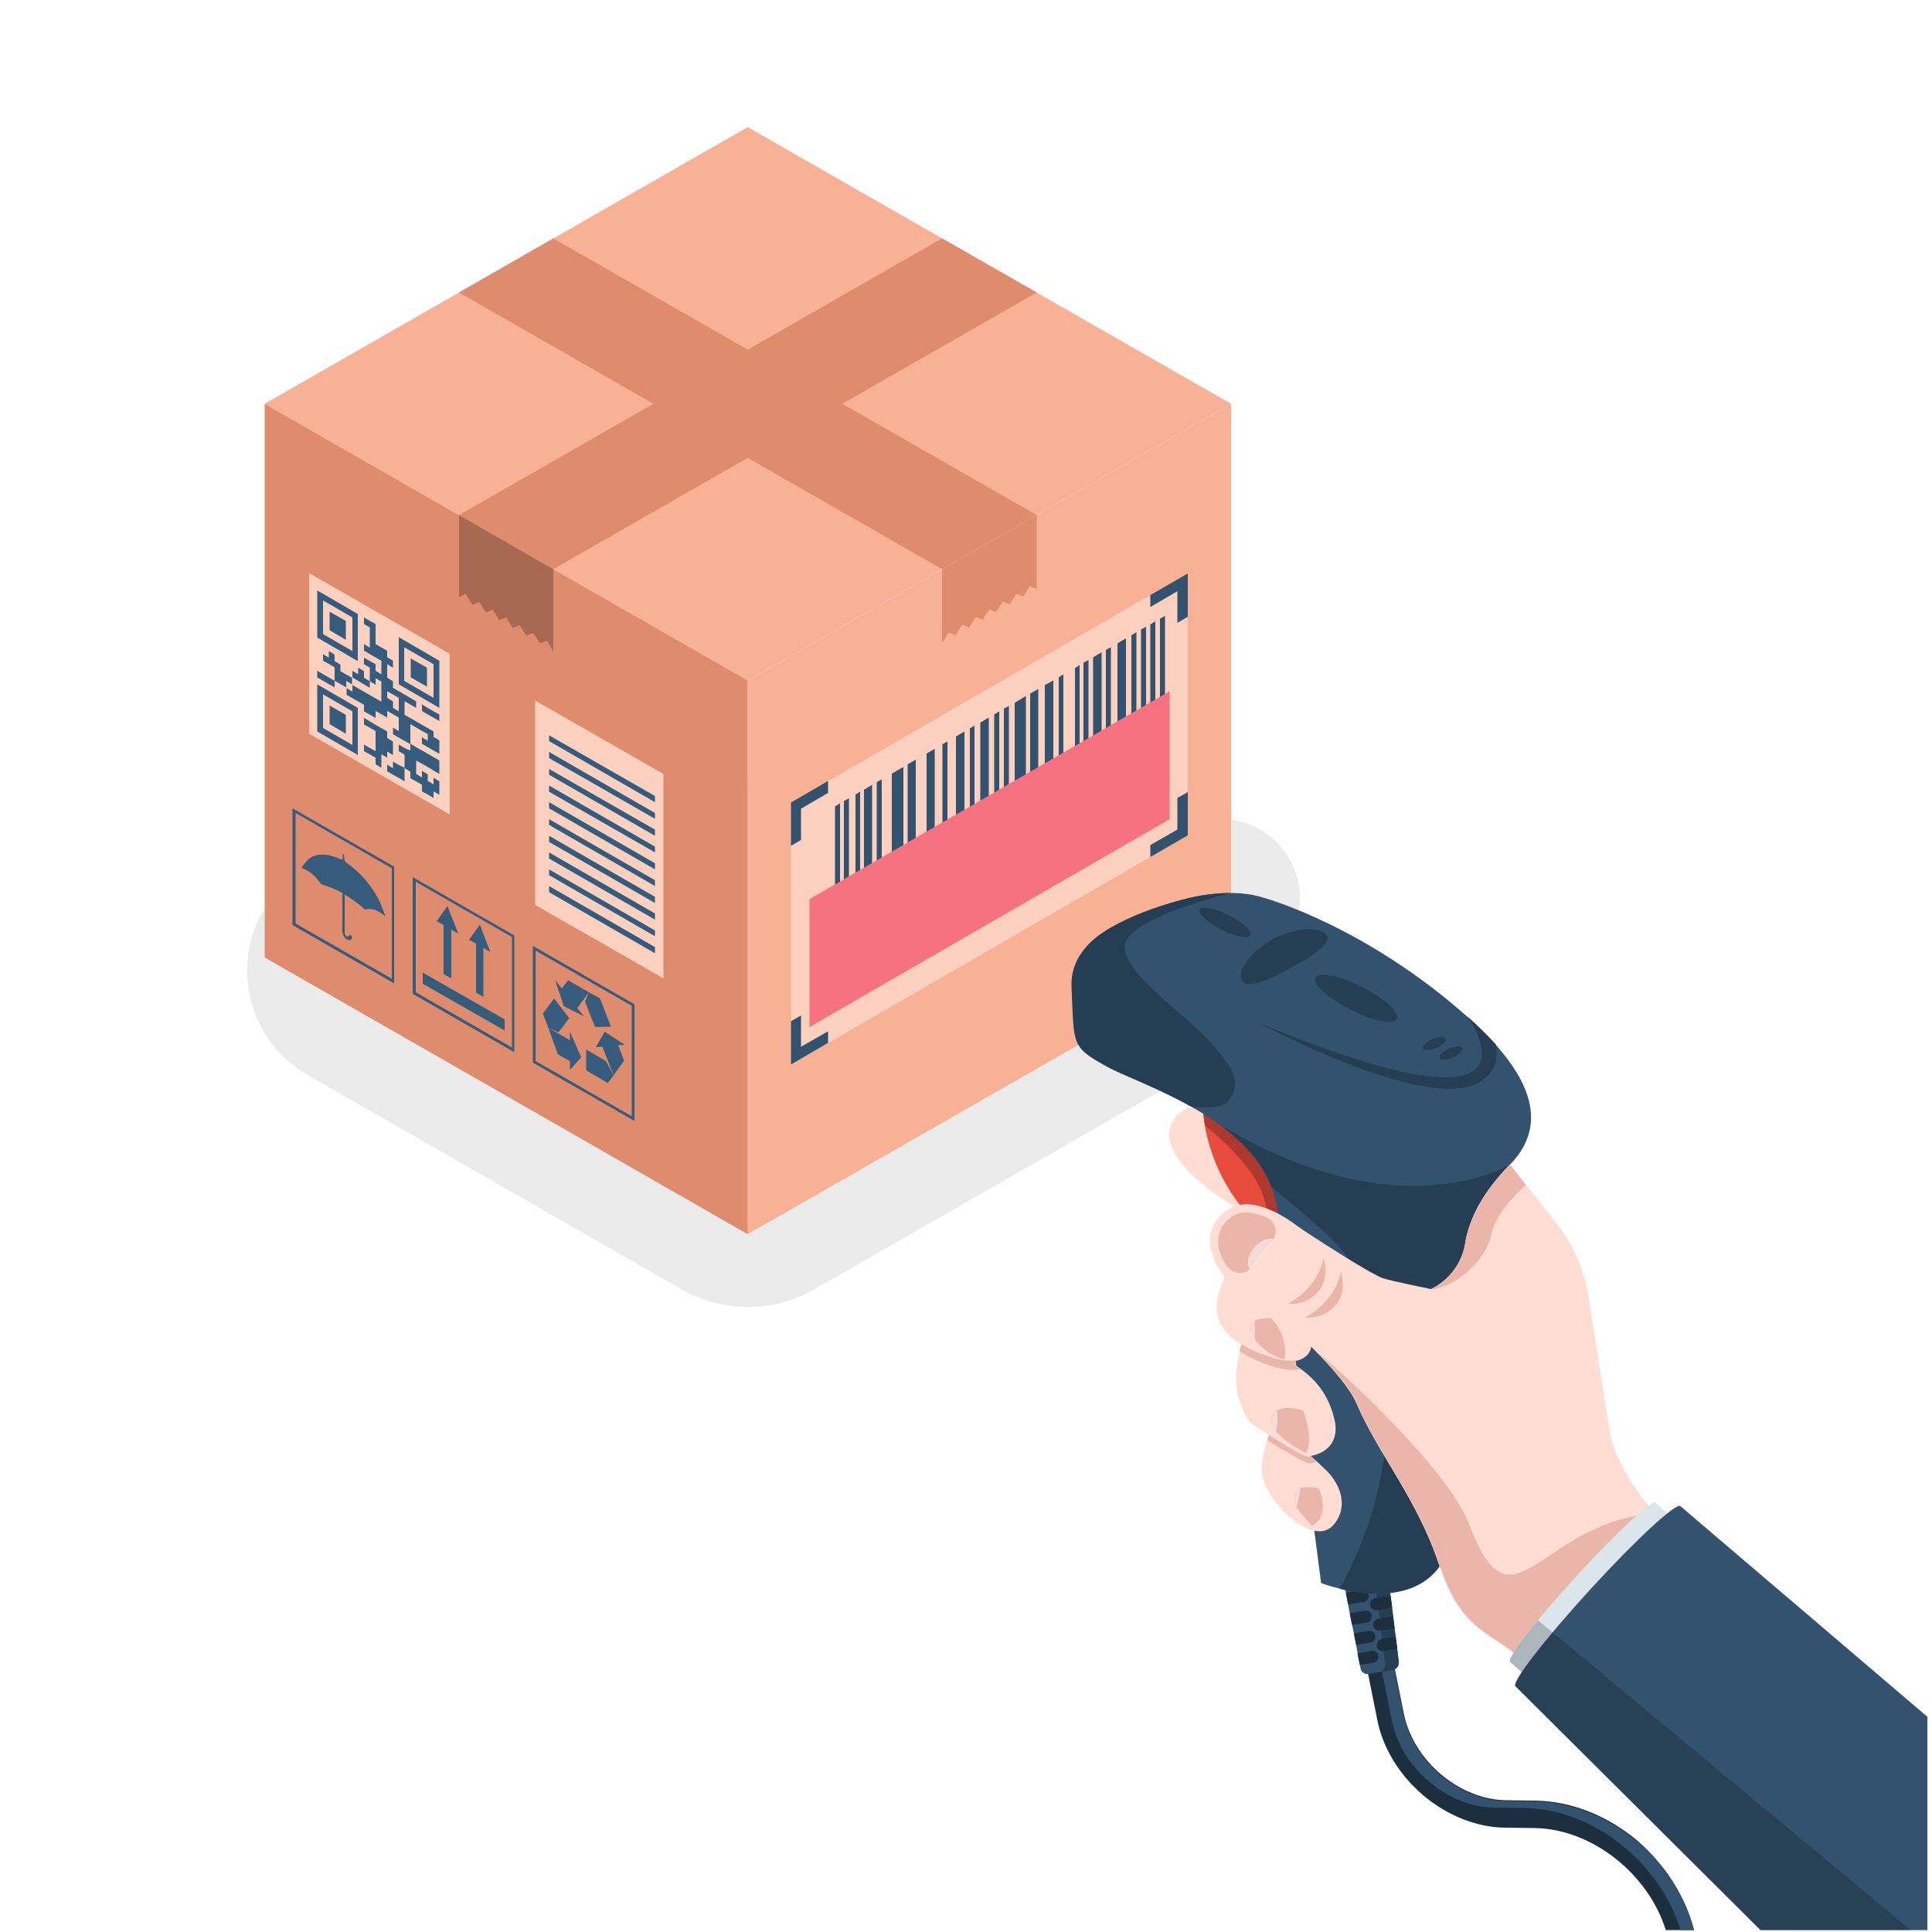 <?xml version="1.0" encoding="utf-8"?>
<!-- Generator: Adobe Illustrator 26.0.2, SVG Export Plug-In . SVG Version: 6.00 Build 0)  -->
<svg version="1.1" id="レイヤー_1" xmlns="http://www.w3.org/2000/svg" xmlns:xlink="http://www.w3.org/1999/xlink" x="0px"
	 y="0px" viewBox="0 0 500 500" style="enable-background:new 0 0 500 500;" xml:space="preserve">
<style type="text/css">
	.st0{opacity:8.000000e-02;}
	.st1{fill:#F8B195;}
	.st2{fill:#FBD0BF;}
	.st3{fill:#DE8C6D;}
	.st4{fill:#355C7D;}
	.st5{fill:#A76952;}
	.st6{fill:#32526E;}
	.st7{filter:url(#Adobe_OpacityMaskFilter);}
	.st8{filter:url(#Adobe_OpacityMaskFilter_00000111154302473938566520000016253488059352897442_);}
	.st9{mask:url(#SVGID_1_);fill:url(#SVGID_00000023964824000499393870000016520613853812583615_);}
	.st10{fill:url(#SVGID_00000115489817626047317290000016666140425562053553_);}
	.st11{fill:#1C2F3E;}
	.st12{fill:#FFDDD2;}
	.st13{fill:#E74B3C;}
	.st14{fill:#AD382D;}
	.st15{fill:#263E53;}
	.st16{fill:#EAB6AC;}
	.st17{opacity:0.5;fill:#FFFFFF;}
	.st18{fill:#DBE6EC;}
	.st19{opacity:0.21;}
</style>
<g>
	<path class="st0" d="M317.5,212l-216.2-17.1l-30.2,36.5c-12.3,14.9-8.2,37.2,8.5,46.8l96.8,55.5c10.6,6.1,23.7,6.1,34.3,0
		l88.8-50.9c17.2-9.9,29.8-25.6,35.9-43.8C339.6,226.4,330.8,213.1,317.5,212z"/>
	<g>
		<polygon class="st1" points="193.5,319.4 318.6,247.8 318.6,104.5 193.5,176.1 		"/>
		<polygon class="st2" points="204.7,207.7 307.4,148.4 307.4,216.2 204.7,275.5 		"/>
		<polygon class="st3" points="268.3,133.3 268.3,152.4 266.5,151.7 264.8,154.4 263,153.7 261.3,156.4 259.5,155.7 257.8,158.4 
			256,157.7 254.3,160.4 252.5,159.7 250.8,162.4 249,161.7 247.3,164.4 245.5,163.7 243.8,166.4 243.8,147.3 		"/>
		<polygon class="st1" points="193.5,176.1 318.6,104.5 193.5,32.9 68.5,104.5 		"/>
		<polygon class="st3" points="118.8,75.7 243.8,147.3 268.3,133.3 143.2,61.7 		"/>
		<polygon class="st3" points="143.2,147.3 268.3,75.7 243.8,61.7 118.8,133.3 		"/>
		<polygon class="st3" points="68.5,247.8 193.5,319.4 193.5,176.1 68.5,104.5 		"/>
		<g>
			<g>
				<path class="st4" d="M137.9,244.8l26.3,15.1v30.2L137.9,275V244.8z M163.5,260.3l-24.9-14.3v28.6l24.9,14.3V260.3z"/>
				<g>
					<polygon class="st4" points="155.3,258.4 152.4,256.8 151.4,259.2 154,265.8 158.1,265.7 					"/>
					<g>
						<polygon class="st4" points="147.5,276.9 150.4,273.6 147.5,267 147.5,269.2 141.9,266 144.4,272.9 147.5,274.6 						"/>
						<polygon class="st4" points="144.5,267.2 147.3,263.5 143.4,258.4 140.5,262.3 141.9,266 						"/>
					</g>
					<g>
						<polygon class="st4" points="151.7,271.6 151.7,277 157.3,280.3 158.8,278.3 156.8,274.6 						"/>
						<polygon class="st4" points="154.2,271 155.9,270.9 158.8,278.3 161.5,274.5 160,270.5 161.7,270.4 156.5,267 						"/>
					</g>
					<polygon class="st4" points="143.7,253.7 145.9,260.4 151.1,263 149.4,260.9 152.4,256.8 147,253.7 145.4,255.8 					"/>
				</g>
			</g>
			<g>
				<path class="st4" d="M106.8,227l26.3,15.1v30.2l-26.3-15.1V227z M132.5,242.5l-24.9-14.3v28.6l24.9,14.3V242.5z"/>
				<polygon class="st4" points="109.4,251.7 130.6,263.8 130.6,266.7 109.4,254.6 				"/>
				<g>
					<polygon class="st4" points="121.4,243.2 124.2,239.3 126.9,246.4 125.1,245.3 125.1,258 123.2,256.9 123.2,244.2 					"/>
					<polygon class="st4" points="113,238.4 115.8,234.5 118.6,241.6 116.8,240.6 116.8,253.2 114.8,252.1 114.8,239.4 					"/>
				</g>
			</g>
			<g>
				<path class="st4" d="M75.7,209.2l26.3,15.1v30.2l-26.3-15.1V209.2z M101.4,224.7l-24.9-14.3V239l24.9,14.3V224.7z"/>
				<path class="st4" d="M80.9,221.7c2.9-1.3,5.9,0.1,7.6,0.8c0-0.2,0-0.2,0.1-0.1l0.1-0.1v-1.1c0-0.3,0.4-0.1,0.4,0.2v1.1l0.1,0.2
					c0.2,0.1,0.1,0.1,0.1,0.3c1.3,1,4.6,3.1,7.6,7.9c1.4,2.2,2.1,4.1,2.8,6.2c-1.8-1.4-3.2-2.2-5.2-1.7c-1.7-1.5-3.5-2.8-5.3-3.9
					c0,1.2,0,8.8,0,9.9c0,0.4,0.4,1,0.7,1c0.2,0,0.4-0.1,0.5-0.3c0.1-0.4,0.8,0.2,0.7,0.6c-0.4,1.4-2.5,0.1-2.5-1.8c0-1,0-8.9,0-9.8
					c-1.8-1-3.6-1.7-5.4-2.2c-1.9-2.6-3.3-3.6-5.2-4.3C78.8,223.5,79.5,222.4,80.9,221.7z"/>
			</g>
		</g>
		<polygon class="st5" points="143.2,147.3 143.2,168.5 141.5,165.8 139.7,166.5 138,163.8 136.2,164.5 134.5,161.8 132.7,162.5 
			131,159.8 129.2,160.5 127.5,157.8 125.8,158.5 124,155.8 122.3,156.5 120.5,153.7 118.8,154.5 118.8,133.3 		"/>
	</g>
	<g>
		<polygon class="st2" points="171.7,253.2 138.5,234.2 138.5,181.3 171.7,200.3 		"/>
		<g>
			<g>
				<polygon class="st4" points="169.5,207.6 142.1,191.8 142.1,190.3 169.5,206 				"/>
			</g>
			<g>
				<polygon class="st4" points="169.5,211.9 142.1,196.2 142.1,194.6 169.5,210.4 				"/>
			</g>
			<g>
				<polygon class="st4" points="169.5,216.3 142.1,200.5 142.1,199 169.5,214.7 				"/>
			</g>
			<g>
				<polygon class="st4" points="169.5,220.6 142.1,204.9 142.1,203.3 169.5,219.1 				"/>
			</g>
		</g>
		<g>
			<g>
				<polygon class="st4" points="169.5,225 142.1,209.2 142.1,207.6 169.5,223.4 				"/>
			</g>
			<g>
				<polygon class="st4" points="169.5,229.3 142.1,213.5 142.1,212 169.5,227.8 				"/>
			</g>
			<g>
				<polygon class="st4" points="169.5,233.7 142.1,217.9 142.1,216.3 169.5,232.1 				"/>
			</g>
		</g>
		<g>
			<g>
				<polygon class="st4" points="169.5,238 142.1,222.2 142.1,220.6 169.5,236.4 				"/>
			</g>
			<g>
				<polygon class="st4" points="169.5,242.3 142.1,226.5 142.1,225 169.5,240.8 				"/>
			</g>
			<g>
				<polygon class="st4" points="169.5,246.7 142.1,230.9 142.1,229.3 169.5,245.1 				"/>
			</g>
		</g>
	</g>
	<g>
		<polygon class="st2" points="80,189.9 80,148.3 116.4,169.2 116.4,210.8 		"/>
		<g>
			<g>
				<path class="st4" d="M82.1,152.8v12.2l10.5,6.1v-12.2L82.1,152.8z M91.2,168.5l-7.6-4.4v-8.7l7.6,4.4V168.5z"/>
				<polygon class="st4" points="89.5,165.6 85.3,163.1 85.3,158.3 89.5,160.7 				"/>
			</g>
			<g>
				<path class="st4" d="M82.1,177.1v12.2l10.5,6.1v-12.2L82.1,177.1z M91.2,192.8l-7.6-4.4v-8.7l7.6,4.4V192.8z"/>
				<polygon class="st4" points="89.5,189.9 85.3,187.4 85.3,182.6 89.5,185 				"/>
			</g>
			<g>
				<path class="st4" d="M103.2,164.9v12.2l10.5,6.1V171L103.2,164.9z M112.2,180.6l-7.6-4.4v-8.7l7.6,4.4V180.6z"/>
				<polygon class="st4" points="110.5,177.7 106.3,175.3 106.3,170.4 110.5,172.8 				"/>
			</g>
			<g>
				<path class="st4" d="M103.2,192.7v1.7l1.5,0.9c0,1.2,0,2.3,0,3.5l1.5,0.9v1.7c1.1,0.6,2,1.1,3,1.7v1.7c1.1,0.6,2,1.1,3,1.7v-1.7
					l1.5,0.9c0-1.2,0-2.3,0-3.5l-1.5-0.9v1.7l-1.5-0.9v-1.7l-1.5-0.9v1.7l-1.5-0.9c0-1.2,0-2.3,0-3.5c1.3,0.7,4.7,2.7,6,3.5
					c0-1.2,0-2.3,0-3.5c-0.7-0.4-6.6-3.8-7.5-4.3v1.7C105.1,193.9,104.2,193.3,103.2,192.7z"/>
				<path class="st4" d="M112.2,189.3c-1-0.6-6.6-3.8-7.5-4.3c0-1.2,0-2.3,0-3.5c1.1,0.6,2,1.1,3,1.7v-1.7c-2.1-1.2-3.9-2.3-6-3.5
					v-1.7l-1.5-0.9c0-1.2,0-2.3,0-3.5l1.5,0.9V171l-1.5-0.9v-1.7c-1.1-0.6-2-1.1-3-1.7c0-1.8,0-3.3,0-5.2c-1.1-0.6-2-1.1-3-1.7v1.7
					l1.5,0.9c0,1.9,0,3.4,0,5.2l-1.5-0.9v1.7c1.5,0.9,2.9,1.7,4.5,2.6c0,1.2,0,2.3,0,3.5l-1.5-0.9v-1.7c-1.1-0.6-2-1.1-3-1.7v1.7
					l1.5,0.9c0,1.2,0,2.3,0,3.5l1.5,0.9v-1.7l1.5,0.9c0,1.9,0,3.4,0,5.2c-0.9-0.5-6.6-3.8-7.5-4.3v1.7l-1.5-0.9v1.7
					c1.5,0.9,2.9,1.7,4.5,2.6v1.7c1.1,0.6,2,1.1,3,1.7V184c1.1,0.6,2,1.1,3,1.7V184c1.1,0.6,2,1.1,3,1.7c0,1.2,0,2.3,0,3.5l-1.5-0.9
					v1.7c1.6,1,3,1.7,4.5,2.6c0-1.8,0-3.3,0-5.2c1.5,0.9,2.9,1.7,4.5,2.6v1.7l-1.5-0.9v1.7c1.7,1,2.8,1.6,4.5,2.6c0-1.2,0-2.3,0-3.5
					l-1.5-0.9V189.3z M101.7,183.2v-1.7l-1.5-0.9v-1.7c1.1,0.6,2,1.1,3,1.7c0,1.2,0,2.3,0,3.5L101.7,183.2z"/>
				<path class="st4" d="M109.2,182.3v1.7c1.6,1,3,1.7,4.5,2.6v-1.7C112,184,110.7,183.2,109.2,182.3z"/>
				<path class="st4" d="M95.7,178v-1.7l-1.5-0.9v-1.7l-1.5-0.9v1.7l-1.5-0.9v1.7C92.8,176.3,94,177,95.7,178z"/>
				<path class="st4" d="M100.2,194.5l1.5,0.9c0-1.2,0-2.3,0-3.5l-1.5-0.9v-1.7c-1.3-0.7-4.7-2.7-6-3.5v1.7c1.1,0.6,2,1.1,3,1.7
					c0,1.9,0,3.4,0,5.2c-1.1-0.6-2-1.1-3-1.7v1.7c1.1,0.6,2,1.1,3,1.7v1.7l1.5,0.9c0-1.2,0-2.3,0-3.5l1.5,0.9V194.5z"/>
				<path class="st4" d="M101.7,197.1v1.7l-1.5-0.9v1.7c1.6,1,3,1.7,4.5,2.6c0-1.2,0-2.3,0-3.5C103.6,198.2,102.7,197.7,101.7,197.1
					z"/>
				<path class="st4" d="M82.1,173.6v1.7c1.6,1,3,1.7,4.5,2.6v-1.7C85.1,175.3,83.8,174.6,82.1,173.6z"/>
				<path class="st4" d="M91.1,177.1v-1.7c-1.1-0.6-2-1.1-3-1.7v-1.7l-1.5-0.9v-1.7l-1.5-0.9v1.7l-1.5-0.9v1.7c1.1,0.6,2,1.1,3,1.7
					c0,1.2,0,2.3,0,3.5c1.1,0.6,2,1.1,3,1.7v-1.7L91.1,177.1z"/>
			</g>
		</g>
	</g>
	<g>
		<g>
			<g>
				<polygon class="st6" points="207.3,217.4 204.7,218.9 204.7,207.7 214.3,202.1 214.3,205.2 207.3,209.3 				"/>
			</g>
			<g>
				<polygon class="st6" points="214.3,269.9 204.7,275.5 204.7,264.3 207.3,262.8 207.3,270.9 214.3,266.9 				"/>
			</g>
			<g>
				<polygon class="st6" points="307.4,216.2 297.7,221.8 297.7,218.7 304.7,214.7 304.7,206.5 307.4,205 				"/>
			</g>
			<g>
				<polygon class="st6" points="307.4,159.6 304.7,161.2 304.7,153 297.7,157.1 297.7,154 307.4,148.4 				"/>
			</g>
			<g>
				<polygon class="st6" points="217.4,260 216.1,260.8 216.1,208.7 217.4,207.9 				"/>
				<polygon class="st6" points="219.7,258.7 218.4,259.4 218.4,207.3 219.7,206.6 				"/>
				<polygon class="st6" points="222.6,248.2 221.4,248.9 221.4,205.6 222.6,204.9 				"/>
				<polygon class="st6" points="228.2,245 226.9,245.7 226.9,202.4 228.2,201.7 				"/>
				<polygon class="st6" points="252.2,231.1 251,231.8 251,188.5 252.2,187.8 				"/>
				<polygon class="st6" points="245.2,235.2 243.9,235.9 243.9,192.6 245.2,191.9 				"/>
				<polygon class="st6" points="225.7,246.4 223.6,247.7 223.6,204.4 225.7,203.1 				"/>
				<polygon class="st6" points="237,239.9 234.9,241.1 234.9,197.8 237,196.6 				"/>
				<polygon class="st6" points="241.9,237.1 239.8,238.3 239.8,195 241.9,193.8 				"/>
				<polygon class="st6" points="275.2,217.8 274,218.6 274,175.3 275.2,174.5 				"/>
				<polygon class="st6" points="279.4,215.4 278.2,216.1 278.2,172.9 279.4,172.1 				"/>
				<polygon class="st6" points="281.7,214.1 280.4,214.8 280.4,171.5 281.7,170.8 				"/>
				<polygon class="st6" points="287.5,210.8 286.2,211.5 286.2,168.2 287.5,167.5 				"/>
				<polygon class="st6" points="258.6,236.3 257.3,237 257.3,184.9 258.6,184.1 				"/>
				<polygon class="st6" points="261.1,234.8 259.8,235.5 259.8,183.4 261.1,182.7 				"/>
				<polygon class="st6" points="294.1,206.9 292.8,207.7 292.8,164.4 294.1,163.6 				"/>
				<polygon class="st6" points="296.6,205.5 295.3,206.2 295.3,162.9 296.6,162.2 				"/>
				<polygon class="st6" points="299,212.9 297.7,213.7 297.7,161.6 299,160.8 				"/>
				<polygon class="st6" points="301.5,211.5 300.2,212.2 300.2,160.1 301.5,159.4 				"/>
				<polygon class="st6" points="255.9,229 253.7,230.2 253.7,187 255.9,185.7 				"/>
				<polygon class="st6" points="249.6,232.6 247.4,233.9 247.4,190.6 249.6,189.3 				"/>
				<polygon class="st6" points="233.8,241.7 230.8,243.5 230.8,200.2 233.8,198.5 				"/>
				<polygon class="st6" points="268.7,221.6 266.6,222.8 266.6,179.5 268.7,178.3 				"/>
				<polygon class="st6" points="272.6,219.4 270.4,220.6 270.4,177.3 272.6,176.1 				"/>
				<polygon class="st6" points="285.1,212.1 282.9,213.4 282.9,170.1 285.1,168.8 				"/>
				<polygon class="st6" points="291.4,208.5 289.2,209.8 289.2,166.5 291.4,165.2 				"/>
				<polygon class="st6" points="265.5,223.4 262.6,225.1 262.6,181.9 265.5,180.1 				"/>
				<g>
					<path class="st6" d="M212.7,262.8c-0.7,0.4-1.2,0.4-1.6-0.1c-0.8-1-1-6.3,1.6-7.8c1.7-1,2.1,0.6,2.1,2.6
						C214.8,259.5,214.4,261.8,212.7,262.8z M211.8,261.9c0.2,0.5,0.5,0.6,0.9,0.3c1.1-0.6,1.2-2.7,1.2-4c0-1.3-0.1-3.5-1.2-2.9
						c-0.8,0.5-1,1.6-1.1,2.6C211.5,259.1,211.5,261.1,211.8,261.9z"/>
				</g>
				<g>
					<path class="st6" d="M225,255.6c-0.7,0.4-1.2,0.4-1.6-0.1c-0.8-1-1-6.3,1.6-7.8c1.7-1,2.1,0.6,2.1,2.6
						C227.2,252.4,226.7,254.6,225,255.6z M224.2,254.8c0.2,0.5,0.5,0.6,0.9,0.3c1.1-0.6,1.2-2.7,1.2-4c0-1.3-0.1-3.5-1.2-2.9
						c-0.8,0.5-1,1.6-1.1,2.6C223.8,252,223.8,254,224.2,254.8z"/>
				</g>
				<g>
					<path class="st6" d="M230.5,252.5c-0.7,0.4-1.2,0.4-1.6-0.1c-0.8-1-1-6.3,1.6-7.8c1.7-1,2.1,0.6,2.1,2.6
						C232.7,249.2,232.2,251.5,230.5,252.5z M229.7,251.6c0.2,0.5,0.5,0.6,0.9,0.3c1.1-0.6,1.2-2.7,1.2-4c0-1.3-0.1-3.5-1.2-2.9
						c-0.8,0.5-1,1.6-1.1,2.6C229.3,248.8,229.3,250.8,229.7,251.6z"/>
				</g>
				<g>
					<path class="st6" d="M236,249.3c-0.7,0.4-1.2,0.4-1.6-0.1c-0.8-1-1-6.3,1.6-7.8c1.7-1,2.1,0.6,2.1,2.6
						C238.1,246,237.7,248.3,236,249.3z M235.1,248.5c0.2,0.5,0.5,0.6,0.9,0.3c1.1-0.6,1.2-2.7,1.2-4c0-1.3-0.1-3.5-1.2-2.9
						c-0.8,0.5-1,1.6-1.1,2.6C234.8,245.6,234.8,247.7,235.1,248.5z"/>
				</g>
				<g>
					<path class="st6" d="M241.4,246.2c-0.7,0.4-1.2,0.4-1.6-0.1c-0.8-1-1-6.3,1.6-7.8c1.7-1,2.1,0.6,2.1,2.6
						C243.6,242.9,243.2,245.2,241.4,246.2z M240.6,245.3c0.2,0.5,0.5,0.6,0.9,0.3c1.1-0.6,1.2-2.7,1.2-4c0-1.3-0.1-3.5-1.2-2.9
						c-0.8,0.5-1,1.6-1.1,2.6C240.3,242.5,240.3,244.5,240.6,245.3z"/>
				</g>
				<g>
					<path class="st6" d="M246.9,243c-0.7,0.4-1.2,0.4-1.6-0.1c-0.8-1-1-6.3,1.6-7.8c1.7-1,2.1,0.6,2.1,2.6
						C249.1,239.7,248.7,242,246.9,243z M246.1,242.1c0.2,0.5,0.5,0.6,0.9,0.3c1.1-0.6,1.2-2.7,1.2-4c0-1.3-0.1-3.5-1.2-2.9
						c-0.8,0.5-1,1.6-1.1,2.6C245.8,239.3,245.8,241.3,246.1,242.1z"/>
				</g>
				<g>
					<path class="st6" d="M252.4,239.8c-0.7,0.4-1.2,0.4-1.6-0.1c-0.8-1-1-6.3,1.6-7.8c1.7-1,2.1,0.6,2.1,2.6
						C254.6,236.6,254.1,238.8,252.4,239.8z M251.6,239c0.2,0.5,0.5,0.6,0.9,0.3c1.1-0.6,1.2-2.7,1.2-4c0-1.3-0.1-3.5-1.2-2.9
						c-0.8,0.5-1,1.6-1.1,2.6C251.2,236.1,251.2,238.2,251.6,239z"/>
				</g>
				<g>
					<path class="st6" d="M265,232.5c-0.7,0.4-1.2,0.4-1.6-0.1c-0.8-1-1-6.3,1.6-7.8c1.7-1,2.1,0.6,2.1,2.6
						C267.2,229.3,266.8,231.5,265,232.5z M264.2,231.7c0.2,0.5,0.5,0.6,0.9,0.3c1.1-0.6,1.2-2.7,1.2-4c0-1.3-0.1-3.5-1.2-2.9
						c-0.8,0.5-1,1.6-1.1,2.6C263.9,228.8,263.9,230.9,264.2,231.7z"/>
				</g>
				<g>
					<path class="st6" d="M270.5,229.4c-0.7,0.4-1.2,0.4-1.6-0.1c-0.8-1-1-6.3,1.6-7.8c1.7-1,2.1,0.6,2.1,2.6
						C272.7,226.1,272.2,228.4,270.5,229.4z M269.7,228.5c0.2,0.5,0.5,0.6,0.9,0.3c1.1-0.6,1.2-2.7,1.2-4c0-1.3-0.1-3.5-1.2-2.9
						c-0.8,0.5-1,1.6-1.1,2.6C269.3,225.7,269.3,227.7,269.7,228.5z"/>
				</g>
				<g>
					<path class="st6" d="M276,226.2c-0.7,0.4-1.2,0.4-1.6-0.1c-0.8-1-1-6.3,1.6-7.8c1.7-1,2.1,0.6,2.1,2.6
						C278.2,222.9,277.7,225.2,276,226.2z M275.2,225.4c0.2,0.5,0.5,0.6,0.9,0.3c1.1-0.6,1.2-2.7,1.2-4c0-1.3-0.1-3.5-1.2-2.9
						c-0.8,0.5-1,1.6-1.1,2.6C274.8,222.5,274.8,224.6,275.2,225.4z"/>
				</g>
				<g>
					<path class="st6" d="M281.5,223c-0.7,0.4-1.2,0.4-1.6-0.1c-0.8-1-1-6.3,1.6-7.8c1.7-1,2.1,0.6,2.1,2.6
						C283.7,219.8,283.2,222,281.5,223z M280.6,222.2c0.2,0.5,0.5,0.6,0.9,0.3c1.1-0.6,1.2-2.7,1.2-4c0-1.3-0.1-3.5-1.2-2.9
						c-0.8,0.5-1,1.6-1.1,2.6C280.3,219.4,280.3,221.4,280.6,222.2z"/>
				</g>
				<g>
					<path class="st6" d="M287,219.9c-0.7,0.4-1.2,0.4-1.6-0.1c-0.8-1-1-6.3,1.6-7.8c1.7-1,2.1,0.6,2.1,2.6
						C289.1,216.6,288.7,218.9,287,219.9z M286.1,219c0.2,0.5,0.5,0.6,0.9,0.3c1.1-0.6,1.2-2.7,1.2-4c0-1.3-0.1-3.5-1.2-2.9
						c-0.8,0.5-1,1.6-1.1,2.6C285.8,216.2,285.8,218.2,286.1,219z"/>
				</g>
				<g>
					<path class="st6" d="M292.4,216.7c-0.7,0.4-1.2,0.4-1.6-0.1c-0.8-1-1-6.3,1.6-7.8c1.7-1,2.1,0.6,2.1,2.6
						C294.6,213.4,294.2,215.7,292.4,216.7z M291.6,215.9c0.2,0.5,0.5,0.6,0.9,0.3c1.1-0.6,1.2-2.7,1.2-4c0-1.3-0.1-3.5-1.2-2.9
						c-0.8,0.5-1,1.6-1.1,2.6C291.3,213,291.3,215.1,291.6,215.9z"/>
				</g>
			</g>
		</g>
		<g>
			<defs>
				<filter id="Adobe_OpacityMaskFilter" filterUnits="userSpaceOnUse" x="209.5" y="178.9" width="93.1" height="86.9">
					<feFlood  style="flood-color:white;flood-opacity:1" result="back"/>
					<feBlend  in="SourceGraphic" in2="back" mode="normal"/>
				</filter>
			</defs>
			<mask maskUnits="userSpaceOnUse" x="209.5" y="178.9" width="93.1" height="86.9" id="SVGID_1_">
				<g class="st7">
					<defs>
						
							<filter id="Adobe_OpacityMaskFilter_00000096739836464364432360000014242193395284936586_" filterUnits="userSpaceOnUse" x="209.5" y="178.9" width="93.1" height="86.9">
							<feFlood  style="flood-color:white;flood-opacity:1" result="back"/>
							<feBlend  in="SourceGraphic" in2="back" mode="normal"/>
						</filter>
					</defs>
					<mask maskUnits="userSpaceOnUse" x="209.5" y="178.9" width="93.1" height="86.9" id="SVGID_1_">
						<g style="filter:url(#Adobe_OpacityMaskFilter_00000096739836464364432360000014242193395284936586_);">
						</g>
					</mask>
					
						<linearGradient id="SVGID_00000000206254738969722140000000995221951218764176_" gradientUnits="userSpaceOnUse" x1="242.402" y1="200.261" x2="270.529" y2="245.713">
						<stop  offset="0" style="stop-color:#FFFFFF"/>
						<stop  offset="1" style="stop-color:#000000"/>
					</linearGradient>
					<polygon style="mask:url(#SVGID_1_);fill:url(#SVGID_00000000206254738969722140000000995221951218764176_);" points="
						302.7,178.9 302.7,212 209.5,265.8 209.5,232.7 					"/>
				</g>
			</mask>
			
				<linearGradient id="SVGID_00000159461420955496783010000006224810628626827962_" gradientUnits="userSpaceOnUse" x1="242.402" y1="200.261" x2="270.529" y2="245.713">
				<stop  offset="0" style="stop-color:#F67280"/>
				<stop  offset="1" style="stop-color:#F67280"/>
			</linearGradient>
			<polygon style="fill:url(#SVGID_00000159461420955496783010000006224810628626827962_);" points="302.7,178.9 302.7,212 
				209.5,265.8 209.5,232.7 			"/>
		</g>
	</g>
</g>
<g>
	<g>
		<g>
			<path class="st11" d="M438.4,499.5h-7.3c-4.5-14.5-19-26.1-33.8-26.4l-7.8-0.1c-7.4-0.1-14.9-3.1-21.2-8.4
				c-6.2-5.3-10.5-12.3-11.9-19.7l-2.4-12l6.9-1.4l2.4,11.9c2.4,12.2,14.3,22.3,26.4,22.5l7.8,0.1c9.3,0.2,18.6,3.9,26.4,10.5
				C431.1,482.8,436.2,490.9,438.4,499.5z"/>
		</g>
		<path class="st6" d="M438.4,499.5h-3.5c-2.4-7.9-7.3-15.3-14.1-21.1c-7.8-6.6-17.2-10.4-26.4-10.5l-7.8-0.1
			c-12.1-0.2-23.9-10.3-26.4-22.5l-2.6-13l3.2-0.6l2.4,11.9c2.4,12.2,14.3,22.3,26.4,22.5l7.8,0.1c9.3,0.2,18.6,3.9,26.4,10.5
			C431.1,482.8,436.2,490.9,438.4,499.5z"/>
		<path class="st12" d="M338.2,299.8c0,0-26.7-21.5-34.3-10.2c-8.6,12.7,28.2,29.6,28.2,29.6L338.2,299.8z"/>
		<path class="st13" d="M331,320.3l-2-1.2c-9.8-5.6-17.7-20.8-17.7-33.8l0,0l19.7,11.4V320.3z"/>
		<path class="st14" d="M331,296.7v23.6c0,0-3.4-2.5-3.3-2.8c2.5-13.3-15.7-25.5-15.9-26.4c-0.3-1.9-0.5-3.9-0.5-5.8L331,296.7z"/>
		<g>
			<path class="st6" d="M359.3,408.7c1.1,8.6,1.6,12.6,1.6,12.6c-0.1-0.5,0.7,5.1,1.1,8.8c0.1,1-0.6,1.9-1.6,2.1l-6.2,1
				c-1,0.2-2-0.5-2.1-1.5c-0.8-4.3-2.9-15-2.8-14.3c0,0-1.4-7.3-1.3-6.8L359.3,408.7z"/>
			<path class="st15" d="M359.3,408.7c1.1,8.2,1.6,12.2,1.6,12.6c0,0,0.7,5.3,1.1,8.8c0.1,1-0.6,1.9-1.6,2.1l-3.5,0.6
				c1-0.2,1.7-1.1,1.6-2.1c-0.4-3.3-1.1-8.3-1.1-8.8c0-0.1-0.5-4-1.6-12.6L359.3,408.7z"/>
			<g>
				<path class="st11" d="M354.2,412.8c0.1,0.4,0,0.8-0.3,1.2c-0.2,0.3-0.6,0.6-1,0.6l-4,0.6l-0.6-3l4.1-0.7
					C353.3,411.4,354.1,412,354.2,412.8z"/>
				<path class="st11" d="M355,418.1c0.1,0.4,0,0.8-0.3,1.2c-0.2,0.3-0.6,0.6-1,0.6l-3.8,0.6l-0.6-3l3.9-0.6
					C354.1,416.6,354.9,417.2,355,418.1z"/>
			</g>
			<path class="st11" d="M359.9,413l0.4,3.1l-3.9,0.6c-0.4,0.1-0.8,0-1.2-0.3c-0.3-0.2-0.6-0.6-0.6-1c-0.1-0.8,0.4-1.6,1.3-1.8
				L359.9,413z"/>
			<g>
				<path class="st11" d="M355.9,423.3c0.1,0.4,0,0.8-0.3,1.2c-0.2,0.3-0.6,0.6-1,0.6l-3.6,0.6l-0.6-3l3.7-0.6
					C355,421.9,355.7,422.5,355.9,423.3z"/>
			</g>
			<path class="st11" d="M360.5,418.3l0.4,3.1l-3.7,0.6c-0.4,0.1-0.8,0-1.2-0.3c-0.3-0.2-0.6-0.6-0.6-1c-0.1-0.8,0.4-1.6,1.3-1.8
				L360.5,418.3z"/>
			<g>
				<path class="st11" d="M356.7,428.5c0.1,0.4,0,0.8-0.3,1.2c-0.2,0.3-0.6,0.6-1,0.6l-3.5,0.6l-0.6-3l3.6-0.6
					C355.8,427.1,356.6,427.7,356.7,428.5z"/>
			</g>
			<path class="st11" d="M361.2,423.6l0.4,3.1l-3.5,0.6c-0.4,0.1-0.8,0-1.2-0.3c-0.3-0.2-0.6-0.6-0.6-1c-0.1-0.8,0.4-1.6,1.3-1.8
				L361.2,423.6z"/>
		</g>
		<g>
			<path class="st6" d="M378.8,325.1c0.4-7.1,3.3-14.7,12-23.7c11.7-12.1,2.9-25.9-11.1-38.3c-25.3-22.5-50.6-30.5-55.1-31.4
				c-4.7-1-9.7-0.6-14,0.1c-6.7,1.2-23.1,6.1-29.3,13c-2.5,2.8-4.2,6.3-4,10.6c0.7,15.1-0.2,15.4,8.9,20.5
				c9.1,5.1,42.6,14.5,44.5,38.7s11.2,95.1,11.2,95.1s31.4,12.1,34.3-15.4C379.3,366.9,378.2,334.2,378.8,325.1z"/>
			<path class="st15" d="M383.5,279.7c-13.2,9.1-57.3-14.8-57.3-14.8c78.1,32.2,53.8-1.5,53.5-1.9c2.7,2.4,5.3,4.9,7.5,7.4
				C387.7,274.1,386.9,277.4,383.5,279.7z"/>
			<path class="st15" d="M318.2,284.6c-1.4,2-5,2.3-9.9,1.8h0c-8.9-5-17.9-8.2-22-10.5c-9.1-5.1-8.2-5.4-8.9-20.5
				c-0.2-4.3,1.5-7.8,4-10.6c6.2-7,22.5-11.8,29.3-13c2.5-0.4,5.2-0.7,7.9-0.7c-0.4,0.1-29.2,6.9-27.5,14.7
				c1.8,7.9,14.5,15.6,21.7,23.5C320.1,277.2,321,280.4,318.2,284.6z"/>
			<path class="st15" d="M390.8,301.4c-8.7,9-11.6,16.6-12,23.7c-0.5,9.1,0.5,41.8-2.4,69.3c-2.3,20.9-20.9,18.9-29.7,16.8
				c21.7-39.4,10.5-77.1-0.9-89.4c-3.1-3.3-9.5-8.7-16.6-14.5c-2.6-6.7-7.8-12.1-13.8-16.4C361.9,319.1,390.8,301.4,390.8,301.4z"/>
			
				<ellipse transform="matrix(0.454 -0.891 0.891 0.454 -39.676 412.744)" class="st15" cx="317" cy="238.8" rx="2.1" ry="7.4"/>
			
				<ellipse transform="matrix(0.454 -0.891 0.891 0.454 -38.608 453.785)" class="st15" cx="351" cy="258.4" rx="3.3" ry="11.8"/>
			<path class="st15" d="M336.5,249.1c-5.5,3.2-10.9,6-13.7,5.5c-2.8-0.4-2.2-4.8,3.1-9.2c5.3-4.5,13.6-6,16.5-4.2
				C345.5,242.9,342,246,336.5,249.1z"/>
			<path class="st15" d="M372.5,270.8c-1.5,0.9-3.3,1.2-4,0.8s-0.1-1.4,1.4-2.3c1.5-0.9,3.3-1.2,4-0.8S374,269.9,372.5,270.8z"/>
			<path class="st15" d="M376.8,273.3c-1.5,0.9-3.3,1.2-4,0.8c-0.7-0.4-0.1-1.4,1.4-2.3s3.3-1.2,4-0.8S378.3,272.4,376.8,273.3z"/>
		</g>
		<g>
			<path class="st12" d="M339.3,348.7c-0.3,2-2.3,3.3-4.1,3.5c-2.5,0.3-5.6-0.6-6.7-1c-1.8-0.7-15.6-4.5-13.4-15.2
				c2.2-10.7,11.8-17,14.4-18.5l2.3,14l1.2,0.8C340.1,338.1,339.9,344.3,339.3,348.7z"/>
			<path class="st12" d="M328.8,370.1c0,0-3,7.7-2.1,11.9c1,4.2,3.7,7.2,5.2,8.9c1.5,1.7,9.4,8.8,13.5,3.4c4.1-5.4,0.3-10.9-1-12.5
				c-1.3-1.6-5.2-5-5.2-5L328.8,370.1z"/>
			<path class="st12" d="M339.2,376.8c-0.5,0.1-0.9,0.1-1.1,0c-1.8-0.3-13.3-7.6-14.3-8.5c-0.9-0.8-1.9-2.4-3.1-5.9
				c-2.4-7.1,1.3-16.5,1.3-16.5l12.2-0.1l1.3,7.7c4.5,3,8.4,7,10,14.5C346.6,374.4,341.7,376.4,339.2,376.8z"/>
			<path class="st16" d="M328.9,341.1c0,0-5.2-0.2-5.4,2.3c-0.2,2.5,3.3,5.9,6,7.3c2.7,1.4,3,1,3,1S333.6,345.8,328.9,341.1z"/>
			<path class="st16" d="M337.3,365.1c0,0-6.7-2.5-8.2,1.7c-1.5,4.1,8.8,9.2,8.8,9.2S340.3,373.6,337.3,365.1z"/>
			<path class="st16" d="M339.6,394.8c-0.3,0.2-0.5-0.5-0.7-0.7c-3.1-3.1-5-6-3.8-8c1.4-2.1,6.2-0.9,6.2-0.9
				S344.6,392.2,339.6,394.8z"/>
			<path class="st16" d="M331.8,331.5c-0.5-0.3-3.9-2.3-7.7-3.1c0.3,0,4.4,0.3,7.4,1.6L331.8,331.5z"/>
			<path class="st16" d="M336.5,354.3c-0.3,0.1-0.6,0.1-0.9,0.2c-2.5,0.3-5.6-0.6-6.7-1c-0.9-0.4-4.7-1.5-8.1-3.8
				c0.2-0.7,0.3-1.3,0.5-1.8c3.1,1.9,6.4,2.9,7.2,3.2c1,0.4,4.1,1.3,6.6,1l0.2,1.4C335.7,353.8,336.1,354.1,336.5,354.3z"/>
			<path class="st16" d="M340.8,378.3c-0.5,0.2-0.9,0.3-1.3,0.3c-0.5,0.1-0.9,0.1-1.1,0c-1.2-0.2-6.6-3.5-10.4-5.9
				c0.2-0.5,0.3-0.9,0.4-1.3c3.8,2.4,8.6,5.3,9.8,5.5c0.2,0,0.6,0,1.1,0C339.2,376.8,339.9,377.4,340.8,378.3z"/>
			<path class="st16" d="M330,320.6c-1.7,0.4-3.7,0.7-5.6,0.6c0.8-0.7,1.6-1.3,2.3-1.8c1-0.2,2-0.4,2.9-0.7L330,320.6z"/>
			<path class="st17" d="M324.7,341.9c0.1,1.4,0.2,3.1,0,4.9c-0.8-1.1-1.3-2.3-1.2-3.3C323.5,342.7,324,342.2,324.7,341.9z"/>
			<path class="st17" d="M330.5,365.1c0.2,1.7,0.2,3.6-0.3,5.4c-1-1.2-1.5-2.5-1.1-3.7C329.4,366,329.9,365.4,330.5,365.1z"/>
			<path class="st17" d="M336.5,385.1c-0.1,1.5-0.4,3.2-1,4.9c-0.9-1.5-1.1-2.9-0.4-3.9C335.4,385.6,335.9,385.3,336.5,385.1z"/>
		</g>
		<path class="st12" d="M498.8,449.2v50.3h-39.4c-26.1-27.8-66.9-71.3-68.7-72.5c-7.7-5.4-13.3-7.2-18.2-21.8
			c-5.7-17.3-15.8-28.8-21.5-42.1c-3.1-7.1-17.8-21.5-24.9-25s-17.5-14.4-10.8-22.9c6.7-8.5,18.7,0.8,20.6,2.2
			c1.9,1.4,19,12.5,22,13.4c2.9,0.9,12.4,2.8,12.4,2.8s7.8-3.2,9-12.6c1.2-6,4.4-12.4,11.5-19.7l12.3,15.7c4.2,5.4,7,11.8,8,18.5
			c2.1,13.3,5.4,35,5.8,36.5c0.5,2.1,4.5,16.6,23.6,30.5C449.9,409.4,475.3,430,498.8,449.2z"/>
		<path class="st16" d="M429.2,396L396,432.2c-3-3.1-4.9-5-5.2-5.3c-7.7-5.4-13.3-7.2-18.2-21.8c-5.7-17.3-15.8-28.8-21.5-42.1
			c-1.4-3.2-5.2-8-9.7-12.6c5.1,3.9,33.5,29.8,38.9,44.3c11,29,17.8,0,46.7-2.9C427.3,391.9,428,393.4,429.2,396z"/>
		<path class="st16" d="M394.9,306.7c-2.8,2.5-8,7.7-9,12.9c-1.5,7.3-10,13.8-15.6,14.1c0,0,7.8-3.2,9-12.6
			c1.2-6,4.4-12.4,11.5-19.7L394.9,306.7z"/>
		<path class="st16" d="M324.2,327.6c1.9-2.9,3.5-4.6,4.9-6.2c1.9-2.1,1.1-5.4-1.4-6.4c-2.2-0.9-3.9-1.2-5.2-1.2
			c-2.3,0-4.1,0.9-5.5,2.7c-1.6,2-2.1,4.2-1.5,6.8c0.3,1.4,1,2.9,1.9,4.2C319,330,322.6,330.1,324.2,327.6z"/>
		<path class="st17" d="M329.7,320.7c-0.1,0.3-0.3,0.5-0.5,0.7c-1.4,1.6-3,3.4-4.9,6.2c-0.2,0.4-0.5,0.7-0.9,0.9
			c-0.9-1.4-0.5-3.8,1.2-5.7C326.1,321.1,328.2,320.2,329.7,320.7z"/>
		<path class="st16" d="M333.3,337.4c8.4-4.6,9.2-11.9,9.2-11.9s1.7,5.1-1.2,8.6C337.9,338.2,333.3,337.4,333.3,337.4z"/>
		<path class="st16" d="M337.8,340.9c8.4-4.6,9.2-11.9,9.2-11.9s1.7,5.1-1.2,8.6C342.4,341.8,337.8,340.9,337.8,340.9z"/>
	</g>
	<g>
		<path class="st18" d="M390.8,430l7.4,6.8l20-11.1l23-25.1l-12.7-11.7c-0.9-0.9-10.1,7.6-20.5,19
			C397.5,419.3,389.9,429.2,390.8,430z"/>
		<path class="st6" d="M498.8,444.3v55.2h-43.2l-63.4-63.1c-1.1-1,7.6-12.2,19.4-25.1s22.2-22.5,23.3-21.5L498.8,444.3z"/>
	</g>
	<path class="st19" d="M494.5,499.5h-38.9l-63.4-63.1c-0.3-0.3,0.3-1.6,1.6-3.6l-3-2.7c-0.6-0.6,2.3-4.8,7.2-10.8L494.5,499.5z"/>
</g>
</svg>
